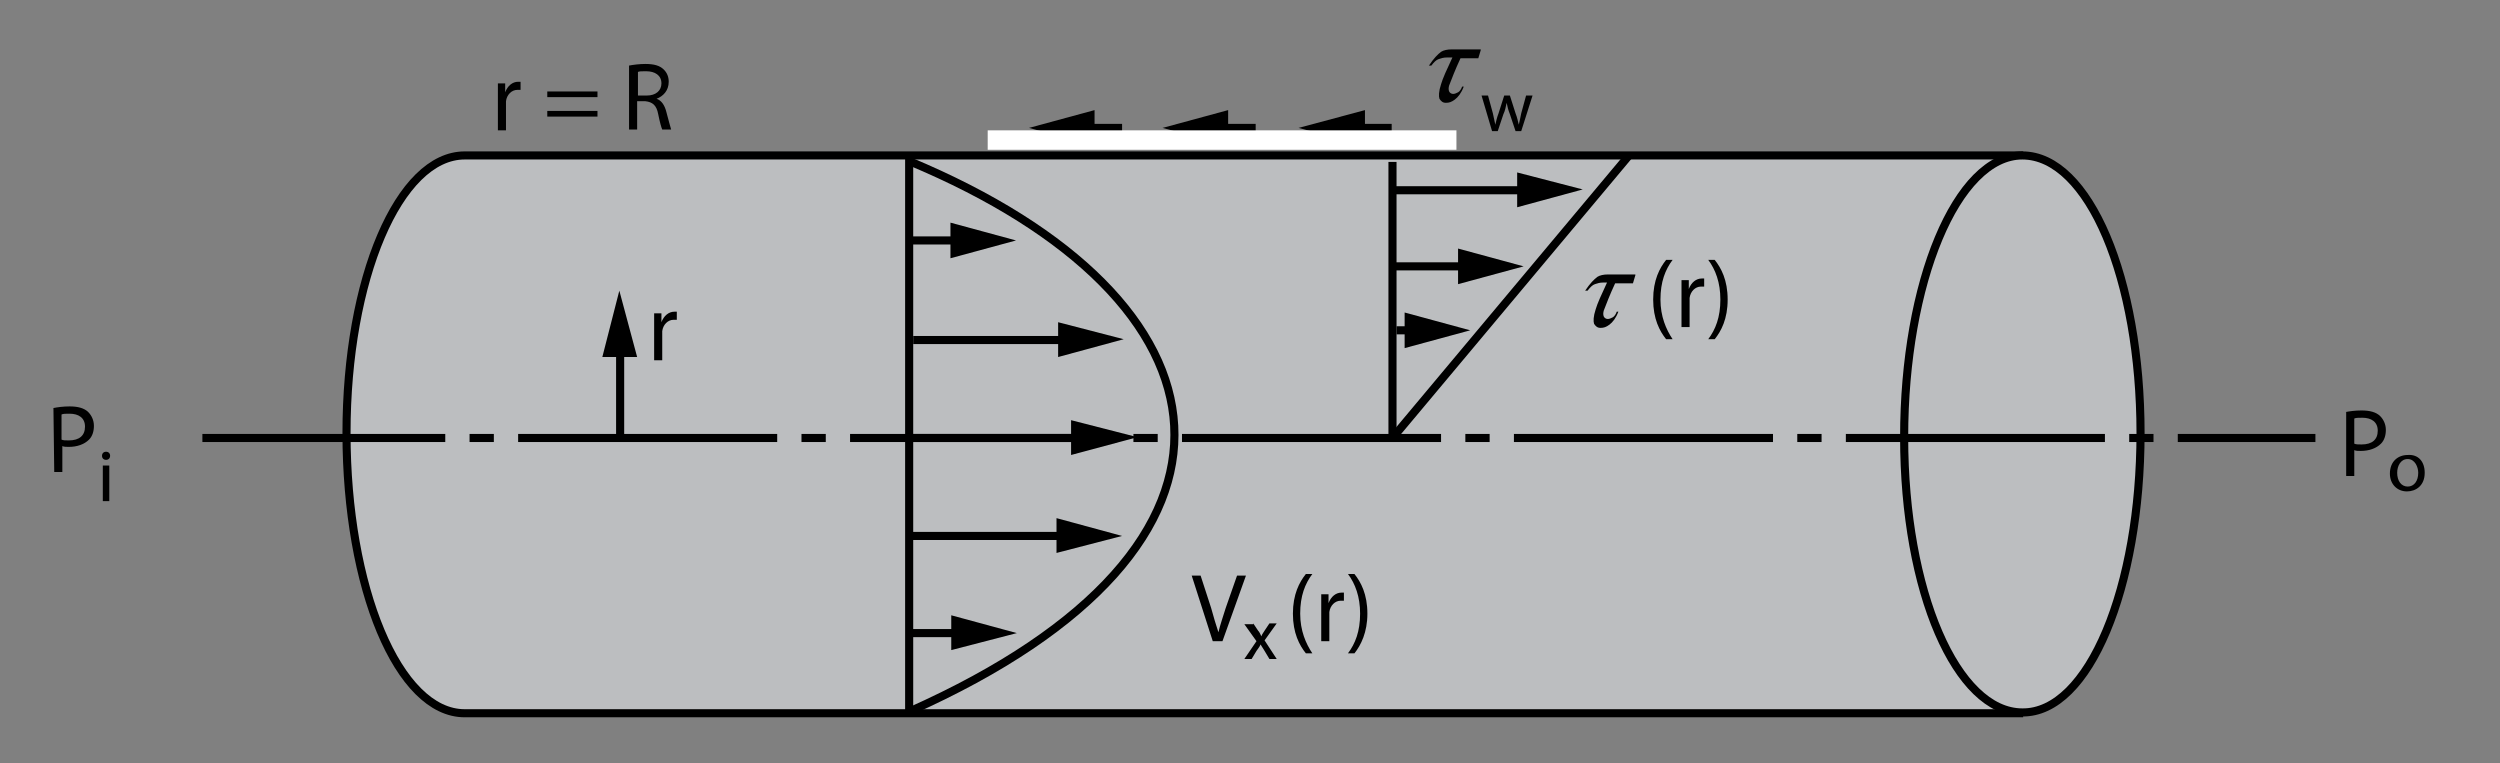 <?xml version="1.0" encoding="utf-8"?>
<!-- Generator: Adobe Illustrator 17.1.0, SVG Export Plug-In . SVG Version: 6.00 Build 0)  -->

<svg version="1.1" id="Layer_1" xmlns="http://www.w3.org/2000/svg" xmlns:xlink="http://www.w3.org/1999/xlink" x="0px" y="0px"
	 width="308.8px" height="94.3px" viewBox="0 0 308.8 94.3" enable-background="new 0 0 308.8 94.3" xml:space="preserve">
<rect x="0" y="0" width="308.8" height="94.3" fill="#808080" stroke="none"/>
<path fill="#BCBEC0" stroke="#000000" d="M249.9,19.2H57.4c-8.1,0-14.6,15.2-14.6,34.3s6.4,34.6,14.6,34.6h192.5"/>
<path fill="#BCBEC0" stroke="#000000" d="M264.4,53.5c0-19.1-6.4-34.3-14.6-34.3c-8.1,0-14.6,15.7-14.6,34.8s6.5,34,14.6,34
	C258,88.1,264.4,72.6,264.4,53.5z"/>
<g>
	<g>
		<line fill="none" stroke="#000000" x1="150.3" y1="15.8" x2="155.1" y2="15.8"/>
		<polygon points="151.7,13.6 143.6,15.8 151.7,18 		"/>
	</g>
</g>
<g>
	<g>
		<line fill="none" stroke="#000000" x1="133.8" y1="15.8" x2="138.6" y2="15.8"/>
		<polygon points="135.2,13.6 127.1,15.8 135.2,18 		"/>
	</g>
</g>
<g>
	<g>
		<line fill="none" stroke="#000000" x1="167.1" y1="15.8" x2="171.9" y2="15.8"/>
		<polygon points="168.6,13.6 160.4,15.8 168.6,18 		"/>
	</g>
</g>
<g>
	<g>
		<line fill="none" stroke="#000000" x1="76.6" y1="42.6" x2="76.6" y2="54.2"/>
		<polygon points="78.7,44.1 76.5,35.9 74.4,44.1 		"/>
	</g>
</g>
<g enable-background="new    ">
	<path d="M80.8,40.5c0-0.7,0-1.3,0-1.8h0.9v1.1l0,0c0.3-0.8,0.9-1.3,1.6-1.3c0.1,0,0.2,0,0.3,0v1c-0.1,0-0.2,0-0.4,0
		c-0.7,0-1.3,0.6-1.4,1.4c0,0.1,0,0.3,0,0.5v3.1h-1V40.5z"/>
</g>
<g enable-background="new    ">
	<path d="M61.5,12.1c0-0.7,0-1.3,0-1.8h0.9v1.1l0,0c0.3-0.8,0.9-1.3,1.6-1.3c0.1,0,0.2,0,0.3,0v1c-0.1,0-0.2,0-0.4,0
		c-0.7,0-1.3,0.6-1.4,1.4c0,0.1,0,0.3,0,0.5v3.1h-1V12.1z"/>
	<path d="M67.6,12v-0.7h6.2V12H67.6z M67.6,14.4v-0.7h6.2v0.7H67.6z"/>
	<path d="M77.7,8.1c0.5-0.1,1.3-0.2,2-0.2c1.1,0,1.8,0.2,2.3,0.7c0.4,0.4,0.6,0.9,0.6,1.5c0,1.1-0.7,1.8-1.5,2.1l0,0
		c0.6,0.2,1,0.8,1.2,1.6c0.3,1.1,0.5,1.9,0.6,2.2h-1.1c-0.1-0.2-0.3-0.9-0.5-1.9c-0.2-1.1-0.7-1.5-1.6-1.6h-1V16h-1V8.1z M78.8,11.8
		h1.1c1.1,0,1.8-0.6,1.8-1.5c0-1-0.8-1.5-1.9-1.5c-0.5,0-0.9,0-1,0.1V11.8z"/>
</g>
<g enable-background="new    ">
	<path d="M183.8,11.8l0.6,2.2c0.1,0.5,0.2,0.9,0.3,1.4l0,0c0.1-0.4,0.2-0.9,0.4-1.4l0.7-2.2h0.7l0.7,2.2c0.2,0.5,0.3,1,0.4,1.4l0,0
		c0.1-0.4,0.2-0.9,0.3-1.4l0.6-2.2h0.8l-1.4,4.4h-0.7l-0.7-2.1c-0.2-0.5-0.3-0.9-0.4-1.4l0,0c-0.1,0.5-0.2,1-0.4,1.4l-0.7,2.1h-0.7
		l-1.3-4.4C183,11.8,183.8,11.8,183.8,11.8z"/>
</g>
<g enable-background="new    ">
	<path d="M206.6,32.1c-0.9,1.2-1.5,2.7-1.5,4.9c0,2.1,0.7,3.7,1.5,4.9h-0.8c-0.8-1-1.6-2.5-1.6-4.9s0.8-3.9,1.6-4.9H206.6z"/>
	<path d="M207.7,36.4c0-0.7,0-1.3,0-1.8h0.9v1.1l0,0c0.3-0.8,0.9-1.3,1.6-1.3c0.1,0,0.2,0,0.3,0v1c-0.1,0-0.2,0-0.4,0
		c-0.7,0-1.3,0.6-1.4,1.4c0,0.1,0,0.3,0,0.5v3.1h-1L207.7,36.4L207.7,36.4z"/>
	<path d="M211,41.9c0.9-1.2,1.5-2.7,1.5-4.9c0-2.1-0.6-3.7-1.5-4.9h0.8c0.8,1,1.6,2.5,1.6,4.9s-0.8,3.9-1.6,4.9H211z"/>
</g>
<g enable-background="new    ">
	<path d="M6.6,50.4c0.5-0.1,1.2-0.2,2-0.2c1,0,1.8,0.2,2.3,0.7c0.4,0.4,0.7,1,0.7,1.7s-0.2,1.3-0.6,1.7c-0.6,0.6-1.5,0.9-2.5,0.9
		c-0.3,0-0.6,0-0.8-0.1v3.2h-1L6.6,50.4L6.6,50.4z M7.6,54.3c0.2,0.1,0.5,0.1,0.9,0.1c1.3,0,2-0.6,2-1.7c0-1.1-0.8-1.6-1.9-1.6
		c-0.5,0-0.8,0-1,0.1C7.6,51.2,7.6,54.3,7.6,54.3z"/>
</g>
<g enable-background="new    ">
	<path d="M13.6,56.3c0,0.3-0.2,0.5-0.5,0.5s-0.5-0.2-0.5-0.5s0.2-0.5,0.5-0.5C13.4,55.8,13.6,56,13.6,56.3z M12.7,61.9v-4.4h0.8v4.4
		H12.7z"/>
</g>
<g>
	<g enable-background="new    ">
		<path fill="#010101" d="M182.9,6.2l-0.3,1h-2.2c-0.7,1.5-1.1,2.6-1.3,3.1c-0.2,0.4-0.2,0.8-0.1,1c0.1,0.2,0.3,0.3,0.5,0.3
			s0.4-0.1,0.6-0.2c0.2-0.1,0.4-0.4,0.5-0.7h0.2c-0.3,0.8-0.7,1.3-1.1,1.6c-0.4,0.3-0.7,0.4-1.1,0.4c-0.4,0-0.6-0.2-0.8-0.5
			c-0.1-0.3-0.1-0.9,0.2-1.8c0.2-0.7,0.7-1.8,1.4-3.3h-0.7c-0.4,0-0.7,0.1-1,0.2s-0.6,0.4-0.9,0.8h-0.3c0.6-0.9,1.1-1.4,1.5-1.7
			c0.3-0.2,0.8-0.3,1.3-0.3h3.6V6.2z"/>
	</g>
</g>
<g>
	<g enable-background="new    ">
		<path fill="#010101" d="M202,34l-0.3,1h-2.2c-0.7,1.5-1.1,2.6-1.3,3.1c-0.2,0.4-0.2,0.8-0.1,1c0.1,0.2,0.3,0.3,0.5,0.3
			s0.4-0.1,0.6-0.2s0.4-0.4,0.5-0.7h0.2c-0.3,0.8-0.7,1.3-1.1,1.6c-0.4,0.3-0.7,0.4-1.1,0.4c-0.4,0-0.6-0.2-0.8-0.5
			c-0.1-0.3-0.1-0.9,0.2-1.8c0.2-0.7,0.7-1.8,1.4-3.3H198c-0.4,0-0.7,0.1-1,0.2c-0.3,0.1-0.6,0.4-0.9,0.8h-0.3
			c0.6-0.9,1.1-1.4,1.5-1.7c0.3-0.2,0.8-0.3,1.3-0.3h3.4V34z"/>
	</g>
</g>
<g enable-background="new    ">
	<path d="M149.8,79.2l-2.6-8.1h1.1l1.3,4c0.3,1.1,0.6,2.1,0.9,3l0,0c0.2-0.9,0.6-2,0.9-3l1.4-4h1.1l-2.9,8.1H149.8z"/>
	<path d="M162.1,70.9c-0.9,1.2-1.5,2.7-1.5,4.9c0,2.1,0.7,3.7,1.5,4.9h-0.8c-0.8-1-1.6-2.5-1.6-4.9s0.8-3.9,1.6-4.9H162.1z"/>
	<path d="M163.2,75.2c0-0.7,0-1.3,0-1.8h0.9v1.1l0,0c0.3-0.8,0.9-1.3,1.6-1.3c0.1,0,0.2,0,0.3,0v1c-0.1,0-0.2,0-0.4,0
		c-0.7,0-1.3,0.6-1.4,1.4c0,0.1,0,0.3,0,0.5v3.1h-1L163.2,75.2L163.2,75.2z"/>
	<path d="M166.5,80.7c0.9-1.2,1.5-2.7,1.5-4.9c0-2.1-0.6-3.7-1.5-4.9h0.8c0.8,1,1.6,2.5,1.6,4.9c0,2.3-0.8,3.9-1.6,4.9H166.5z"/>
</g>
<g enable-background="new    ">
	<path d="M289.7,50.9c0.5-0.1,1.2-0.2,2-0.2c1,0,1.8,0.2,2.3,0.7c0.4,0.4,0.7,1,0.7,1.7s-0.2,1.3-0.6,1.7c-0.6,0.6-1.5,0.9-2.5,0.9
		c-0.3,0-0.6,0-0.8-0.1v3.2h-1v-7.9H289.7z M290.8,54.8c0.2,0.1,0.5,0.1,0.9,0.1c1.3,0,2-0.6,2-1.7c0-1.1-0.8-1.6-1.9-1.6
		c-0.5,0-0.8,0-1,0.1V54.8z"/>
</g>
<g enable-background="new    ">
	<path d="M299.5,58.4c0,1.6-1.1,2.3-2.2,2.3c-1.2,0-2.1-0.9-2.1-2.2c0-1.5,1-2.3,2.2-2.3C298.7,56.1,299.5,57,299.5,58.4z
		 M296.1,58.4c0,1,0.5,1.7,1.3,1.7s1.3-0.7,1.3-1.7c0-0.7-0.4-1.7-1.3-1.7S296.1,57.6,296.1,58.4z"/>
</g>
<g>
	<g>
		<line fill="none" stroke="#000000" x1="132" y1="66.2" x2="112.3" y2="66.2"/>
		<polygon points="130.5,68.3 138.6,66.2 130.5,64 		"/>
	</g>
</g>
<g>
	<g>
		<line fill="none" stroke="#000000" x1="119" y1="78.2" x2="112.5" y2="78.2"/>
		<polygon points="117.5,80.3 125.6,78.2 117.5,76 		"/>
	</g>
</g>
<g>
	<g>
		<line fill="none" stroke="#000000" x1="118.9" y1="29.7" x2="112.7" y2="29.7"/>
		<polygon points="117.4,31.9 125.5,29.7 117.4,27.5 		"/>
	</g>
</g>
<g>
	<g>
		<line fill="none" stroke="#000000" x1="132.2" y1="42" x2="112.8" y2="42"/>
		<polygon points="130.7,44.1 138.8,41.9 130.7,39.8 		"/>
	</g>
</g>
<g>
	<g>
		<line fill="none" stroke="#000000" x1="188.9" y1="23.5" x2="172" y2="23.5"/>
		<polygon points="187.4,25.6 195.5,23.4 187.4,21.3 		"/>
	</g>
</g>
<g>
	<g>
		<line fill="none" stroke="#000000" x1="181.5" y1="32.9" x2="172.3" y2="32.9"/>
		<polygon points="180.1,35.1 188.2,32.9 180.1,30.7 		"/>
	</g>
</g>
<g>
	<g>
		<line fill="none" stroke="#000000" x1="175" y1="40.8" x2="172.5" y2="40.8"/>
		<polygon points="173.5,43 181.6,40.8 173.5,38.6 		"/>
	</g>
</g>
<line fill="none" stroke="#000000" x1="172" y1="54.1" x2="201.3" y2="19.1"/>
<line fill="none" stroke="#000000" x1="172" y1="54.1" x2="172" y2="20"/>
<line fill="none" stroke="#000000" stroke-dasharray="30,3,3,3,2,0" x1="25" y1="54.1" x2="286" y2="54.1"/>
<path fill="none" stroke="#000000" d="M112.3,19.9c41,17.1,46.3,47.4,0,68"/>
<line fill="none" stroke="#000000" x1="112.3" y1="87.8" x2="112.3" y2="19.3"/>
<rect x="122.5" y="16.6" fill="#FFFFFF" stroke="#FFFFFF" width="56.9" height="1.4"/>
<g>
	<g>
		<line fill="none" stroke="#000000" x1="133.8" y1="54.1" x2="112" y2="54.1"/>
		<polygon points="132.3,56.2 140.5,54 132.3,51.9 		"/>
	</g>
</g>
<rect y="0" fill="none" width="308.8" height="94.3"/>
<g enable-background="new    ">
	<path d="M154.8,77l0.6,0.9c0.2,0.2,0.3,0.5,0.4,0.7l0,0c0.1-0.3,0.3-0.5,0.4-0.7l0.6-0.9h0.9l-1.5,2.1l1.5,2.3h-0.9l-0.6-1
		c-0.2-0.3-0.3-0.5-0.5-0.8l0,0c-0.1,0.3-0.3,0.5-0.5,0.8l-0.6,1h-0.9l1.5-2.2l-1.5-2.1h1.1V77z"/>
</g>
</svg>
